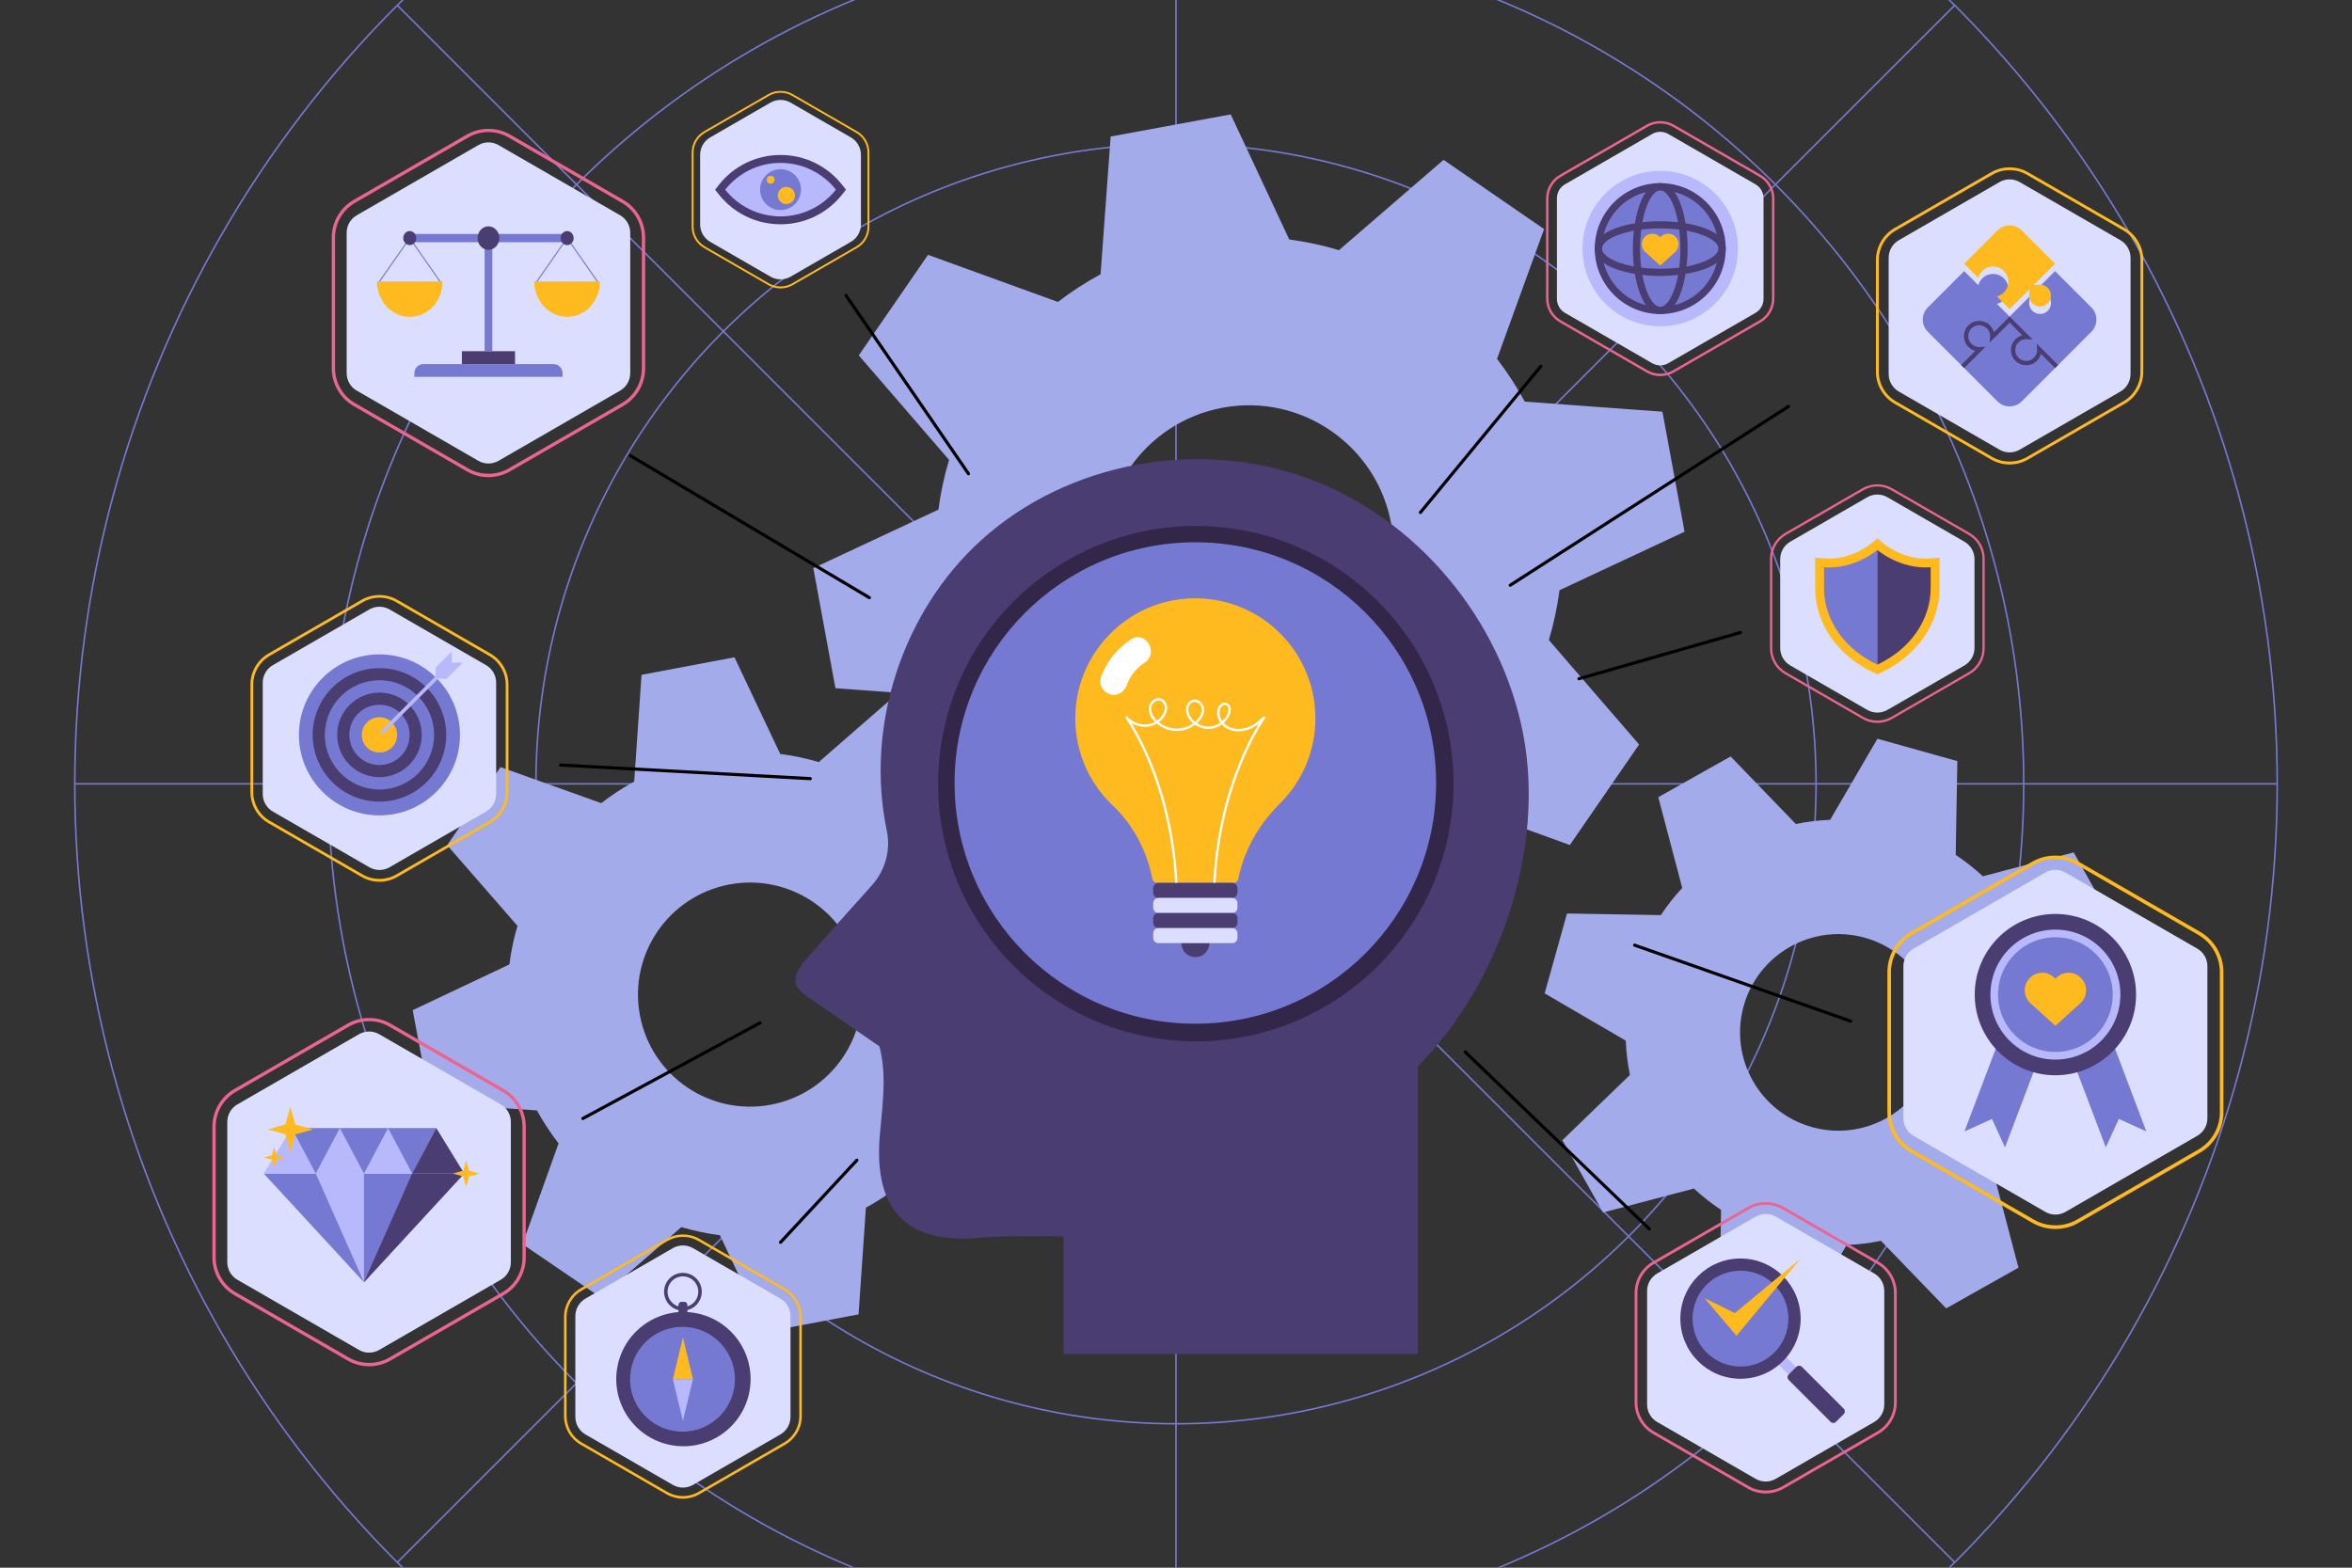 <?xml version="1.0" encoding="utf-8"?>
<!-- Generator: Adobe Illustrator 27.5.0, SVG Export Plug-In . SVG Version: 6.00 Build 0)  -->
<svg version="1.1" xmlns="http://www.w3.org/2000/svg" xmlns:xlink="http://www.w3.org/1999/xlink" x="0px" y="0px"
	 viewBox="0 0 750 500" style="enable-background:new 0 0 750 500;" xml:space="preserve">
<rect x="0" y="0" width="750" height="500" fill="#333333" stroke="none"/>
<g id="BACKGROUND">
	<g>
		
		<g>
			<defs>
				<rect id="SVGID_1_" width="750" height="500"/>
			</defs>
			<clipPath id="SVGID_00000183945007649664060010000002739268481989134468_">
				<use xlink:href="#SVGID_1_"  style="overflow:visible;"/>
			</clipPath>
			<g style="clip-path:url(#SVGID_00000183945007649664060010000002739268481989134468_);">
				<g>
					<circle style="fill:none;stroke:#7679D1;stroke-width:0.5;stroke-miterlimit:10;" cx="375" cy="250" r="351.153"/>
					<circle style="fill:none;stroke:#7679D1;stroke-width:0.5;stroke-miterlimit:10;" cx="375" cy="250" r="270.321"/>
					<circle style="fill:none;stroke:#7679D1;stroke-width:0.5;stroke-miterlimit:10;" cx="375" cy="250" r="204.098"/>
				</g>
				<line style="fill:none;stroke:#7679D1;stroke-width:0.5;stroke-miterlimit:10;" x1="375" y1="250" x2="375" y2="-101.153"/>
				<line style="fill:none;stroke:#7679D1;stroke-width:0.5;stroke-miterlimit:10;" x1="375" y1="250" x2="126.697" y2="1.697"/>
				<line style="fill:none;stroke:#7679D1;stroke-width:0.5;stroke-miterlimit:10;" x1="375" y1="250" x2="23.847" y2="250"/>
				<line style="fill:none;stroke:#7679D1;stroke-width:0.5;stroke-miterlimit:10;" x1="375" y1="250" x2="126.697" y2="498.303"/>
				<line style="fill:none;stroke:#7679D1;stroke-width:0.5;stroke-miterlimit:10;" x1="375" y1="250" x2="375" y2="601.153"/>
				<line style="fill:none;stroke:#7679D1;stroke-width:0.5;stroke-miterlimit:10;" x1="375" y1="250" x2="623.303" y2="498.303"/>
				<line style="fill:none;stroke:#7679D1;stroke-width:0.5;stroke-miterlimit:10;" x1="375" y1="250" x2="726.153" y2="250"/>
				<line style="fill:none;stroke:#7679D1;stroke-width:0.5;stroke-miterlimit:10;" x1="375" y1="250" x2="623.303" y2="1.697"/>
			</g>
		</g>
	</g>
</g>
<g id="OBJECTS">
	<g>
		<path style="fill:#A4ABEA;" d="M315.939,326.831l30.822-14.58l-5.596-29.635l-34.017-2.337c-2.029-3.721-4.345-7.237-6.894-10.535
			c-0.001-0.001-0.002-0.003-0.003-0.004l11.486-32.108l-24.911-16.998l-25.737,22.427c0,0,0,0,0,0
			c-4.007-1.197-8.099-2.051-12.282-2.589c-0.003-0.001-0.007-0.001-0.01-0.001l-14.588-30.837l-29.634,5.596l-2.339,34.039
			c-3.719,2.029-7.214,4.314-10.506,6.887l-32.139-11.497l-16.998,24.911l22.423,25.731c0,0.001-0.001,0.002-0.001,0.004
			c-1.195,4.003-2.049,8.091-2.582,12.294l-30.839,14.588l5.596,29.634l34.035,2.339c2.029,3.72,4.339,7.211,6.888,10.508
			c0.001,0.001,0.001,0.001,0.002,0.002l-11.496,32.135l24.911,16.998l25.732-22.423c3.999,1.171,8.093,2.049,12.296,2.582
			l14.589,30.841l29.634-5.596l2.339-34.031c0.003-0.002,0.007-0.003,0.01-0.005c3.699-2.025,7.198-4.314,10.493-6.889
			c0.001,0,0.001-0.001,0.002-0.001l32.141,11.498l16.998-24.911L313.36,339.16c0-0.001,0.001-0.003,0.001-0.004
			C314.533,335.156,315.407,331.036,315.939,326.831z M245.817,352.332c-19.404,3.664-38.096-9.091-41.76-28.495
			c-3.659-19.377,9.096-38.069,28.5-41.733c19.377-3.659,38.069,9.096,41.728,28.473
			C277.948,329.981,265.193,348.674,245.817,352.332z"/>
		<path style="fill:#A4ABEA;" d="M642.849,366.687l29.909,0.52l7.124-25.481L654.04,326.66c-0.149-3.715-0.602-7.381-1.325-10.965
			c0-0.002-0.001-0.003-0.001-0.004l21.518-20.783l-12.98-23.055l-28.961,7.629c0,0,0,0,0,0c-2.686-2.499-5.572-4.763-8.652-6.812
			c-0.003-0.002-0.005-0.003-0.008-0.005l0.52-29.923l-25.481-7.124l-15.076,25.859c-3.714,0.149-7.351,0.587-10.94,1.33
			l-20.803-21.539l-23.055,12.98l7.627,28.955c-0.001,0.001-0.001,0.001-0.002,0.002c-2.497,2.683-4.758,5.566-6.812,8.664
			l-29.925-0.52l-7.124,25.481l25.855,15.074c0.149,3.714,0.608,7.358,1.331,10.942c0,0.001,0,0.001,0,0.002l-21.537,20.801
			l12.98,23.055l28.956-7.627c2.689,2.476,5.567,4.759,8.666,6.812l-0.52,29.927l25.481,7.124l15.073-25.853c0.003,0,0.006,0,0.01,0
			c3.697-0.154,7.338-0.593,10.93-1.337c0.001,0,0.001,0,0.002,0l20.805,21.541l23.055-12.98l-7.62-28.929
			c0.001-0.001,0.002-0.002,0.003-0.003C638.506,372.687,640.795,369.787,642.849,366.687z M577.788,359.472
			c-16.684-4.664-26.424-21.964-21.759-38.648c4.658-16.661,21.957-26.4,38.641-21.736c16.661,4.658,26.401,21.957,21.743,38.618
			C611.748,354.39,594.449,364.13,577.788,359.472z"/>
		<path style="fill:#A4ABEA;" d="M497.297,188.237l39.871-18.648l-7.057-38.287l-43.9-3.209c-2.598-4.815-5.568-9.367-8.84-13.638
			c-0.001-0.002-0.003-0.003-0.004-0.005l15.008-41.384l-32.063-22.083l-33.351,28.807c0,0,0,0-0.001,0
			c-5.166-1.567-10.444-2.694-15.841-3.411c-0.004-0.001-0.009-0.001-0.013-0.001l-18.658-39.891l-38.287,7.057l-3.211,43.928
			c-4.813,2.598-9.337,5.529-13.602,8.831l-41.424-15.023l-22.083,32.063l28.801,33.344c-0.001,0.001-0.001,0.003-0.002,0.005
			c-1.566,5.161-2.691,10.434-3.402,15.856l-39.893,18.659l7.057,38.287l43.923,3.211c2.598,4.813,5.561,9.334,8.833,13.604
			c0.001,0.001,0.001,0.002,0.002,0.003l-15.021,41.419l32.063,22.083l33.345-28.802c5.156,1.535,10.435,2.691,15.859,3.402
			l18.66,39.895l38.287-7.056l3.211-43.919c0.004-0.002,0.009-0.004,0.013-0.006c4.786-2.594,9.316-5.528,13.584-8.834
			c0.001-0.001,0.001-0.001,0.002-0.002l41.427,15.024l22.083-32.063l-28.775-33.314c0.001-0.002,0.001-0.003,0.002-0.005
			C495.435,198.976,496.586,193.663,497.297,188.237z M406.63,220.762c-25.069,4.62-49.128-11.95-53.748-37.02
			c-4.614-25.035,11.956-49.093,37.026-53.713c25.035-4.614,49.093,11.956,53.707,36.991
			C448.236,192.09,431.665,216.148,406.63,220.762z"/>
	</g>
	<g>
		<g>
			<path style="fill:#493D72;" d="M339.147,431.868h112.988v-91.766c26.149-26.426,40.587-69.349,33.591-105.862
				c-6.996-36.512-33.733-68.839-68.626-81.666s-76.711-5.239-104.249,19.737c-25.189,22.846-37.029,59.511-30.062,92.655
				c1.301,6.188-0.522,12.636-4.722,17.363c-7.063,7.949-14.181,15.672-21.186,23.852c-1.881,2.197-3.891,4.952-3.033,7.714
				c0.566,1.82,2.235,3.035,3.804,4.118c7.59,5.238,15.18,10.477,22.77,15.715c2.485,9.224,0.911,19.103,0.113,28.622
				c-0.798,9.519,0.232,20.217,7.279,26.667c6.508,5.955,16.25,6.533,25.035,5.727c8.784-0.805,26.298-0.369,26.298-0.369V431.868z"
				/>
			<g>
				
					<ellipse transform="matrix(0.16 -0.987 0.987 0.16 73.847 586.195)" style="fill:#332749;" cx="381.167" cy="249.73" rx="82.181" ry="82.181"/>
				<circle style="fill:#7679D1;" cx="381.167" cy="249.73" r="76.776"/>
			</g>
			<g>
				<g>
					<path style="fill:#FFBA1F;" d="M419.456,229.114c0-22.584-19.552-40.601-42.652-38.048
						c-17.886,1.977-32.158,16.586-33.767,34.509c-1.108,12.343,3.649,23.605,11.797,31.325c6.583,6.237,10.875,14.51,12.642,23.406
						l0.001,0.005c0.147,0.74,0.796,1.272,1.55,1.272h24.28c0.754,0,1.403-0.533,1.55-1.272l0,0c1.823-9.18,6.601-17.415,13.252-24
						C415.115,249.374,419.456,239.753,419.456,229.114z"/>
					
						<path style="fill:none;stroke:#FFFFFF;stroke-width:0.75;stroke-linecap:round;stroke-linejoin:round;stroke-miterlimit:10;" d="
						M375.085,281.583c-0.82-17.963-6.202-38.102-15.841-52.753c1.36,1.701,3.931,2.689,6.108,2.613
						c2.177-0.076,4.289-1.23,5.528-3.021c0.594-0.859,0.999-1.892,0.907-2.932c-0.092-1.04-0.762-2.063-1.761-2.367
						c-1.471-0.448-3.048,0.876-3.292,2.394c-0.244,1.518,0.526,3.037,1.56,4.175c1.694,1.863,4.166,2.997,6.683,3.064
						c2.518,0.067,5.046-0.933,6.837-2.704c1.039-1.028,1.861-2.408,1.766-3.867c-0.095-1.459-1.392-2.873-2.842-2.69
						c-1.115,0.141-1.979,1.175-2.159,2.285s0.217,2.248,0.839,3.184c1.407,2.119,4.032,3.363,6.563,3.11
						c2.531-0.253,4.858-1.993,5.816-4.349c0.461-1.132,0.416-2.765-0.725-3.202c-1.182-0.453-2.343,0.873-2.528,2.126
						c-0.321,2.169,1.031,4.38,2.965,5.413c1.934,1.033,4.314,1.003,6.386,0.286c2.072-0.717,3.596-2.015,5.195-3.516
						c-9.639,14.65-15.021,34.789-15.841,52.753"/>
					<path style="fill:#FFFFFF;" d="M360.656,203.913c-4.578,2.957-7.82,7.131-9.645,12.255c-0.78,2.189,0.882,4.709,3.005,5.293
						c2.382,0.655,4.51-0.808,5.293-3.005c1.044-2.932,3.084-5.429,5.69-7.112C369.635,208.349,365.326,200.896,360.656,203.913z"/>
				</g>
				<g>
					<path style="fill:#493D72;" d="M392.929,286.388h-23.524c-0.925,0-1.675-0.75-1.675-1.675v-1.455
						c0-0.925,0.75-1.675,1.675-1.675h23.524c0.925,0,1.675,0.75,1.675,1.675v1.455
						C394.604,285.638,393.854,286.388,392.929,286.388z"/>
					<path style="fill:#DCDEFF;" d="M392.929,291.193h-23.524c-0.925,0-1.675-0.75-1.675-1.675v-1.455
						c0-0.925,0.75-1.675,1.675-1.675h23.524c0.925,0,1.675,0.75,1.675,1.675v1.455
						C394.604,290.443,393.854,291.193,392.929,291.193z"/>
					<path style="fill:#493D72;" d="M392.929,295.998h-23.524c-0.925,0-1.675-0.75-1.675-1.675v-1.455
						c0-0.925,0.75-1.675,1.675-1.675h23.524c0.925,0,1.675,0.75,1.675,1.675v1.455
						C394.604,295.248,393.854,295.998,392.929,295.998z"/>
					<path style="fill:#493D72;" d="M385.631,300.803c0,2.465-1.998,4.464-4.463,4.464c-2.465,0-4.463-1.998-4.463-4.464
						c0-2.465,1.998-4.463,4.463-4.463C383.632,296.34,385.631,298.338,385.631,300.803z"/>
					<path style="fill:#DCDEFF;" d="M392.929,300.803h-23.524c-0.925,0-1.675-0.75-1.675-1.675v-1.455
						c0-0.925,0.75-1.675,1.675-1.675h23.524c0.925,0,1.675,0.75,1.675,1.675v1.455
						C394.604,300.053,393.854,300.803,392.929,300.803z"/>
				</g>
			</g>
		</g>
	</g>
	<g>
		<g>
			<g>
				<path style="fill:#FFBA1F;" d="M640.818,148.142c-2.067,0-4.106-0.546-5.898-1.579l-30.829-17.8
					c-3.638-2.101-5.898-6.014-5.898-10.216V82.949c0-4.2,2.26-8.115,5.898-10.217l30.829-17.797
					c3.584-2.067,8.212-2.068,11.796-0.001l30.829,17.8c3.638,2.101,5.898,6.014,5.898,10.215v35.598c0,4.2-2.26,8.115-5.898,10.217
					l-30.829,17.797C644.924,147.595,642.884,148.142,640.818,148.142z M640.818,54.256c-1.909,0-3.793,0.505-5.447,1.461
					l-30.829,17.797c-3.36,1.94-5.447,5.555-5.447,9.435v35.598c0,3.88,2.087,7.495,5.447,9.434l30.829,17.8
					c3.314,1.91,7.588,1.91,10.894-0.001l30.829-17.797c3.359-1.94,5.447-5.555,5.447-9.435V82.949c0-3.88-2.088-7.495-5.447-9.434
					l-30.829-17.8C644.609,54.761,642.726,54.256,640.818,54.256z"/>
				<path style="fill:#DCDEFF;" d="M602.251,82.197v37.102c0,2.299,1.227,4.424,3.218,5.573l32.131,18.551
					c1.991,1.15,4.444,1.15,6.435,0l32.131-18.551c1.991-1.15,3.218-3.274,3.218-5.573V82.197c0-2.299-1.227-4.424-3.218-5.573
					l-32.131-18.551c-1.991-1.149-4.444-1.149-6.435,0l-32.131,18.551C603.478,77.773,602.251,79.898,602.251,82.197z"/>
				<g>
					<g>
						<path style="fill:#7679D1;" d="M666.888,105.812L644.7,128.001c-2.145,2.144-5.622,2.144-7.767,0l-22.188-22.188
							c-2.144-2.145-2.144-5.622,0-7.767l11.582-11.582l4.521,4.521c0.222-0.821,0.647-1.575,1.266-2.193
							c1.893-1.893,4.975-1.903,6.868-0.01c1.893,1.893,1.893,4.985,0,6.878c-0.618,0.618-1.372,1.043-2.203,1.256l4.047,4.047
							l6.346-6.346l-0.116,1.816c-0.068,0.995,0.299,1.98,1.005,2.685c1.362,1.362,3.584,1.362,4.946,0
							c1.362-1.362,1.352-3.574-0.01-4.936c-0.705-0.705-1.681-1.082-2.685-1.024l-1.797,0.116l6.8-6.801l11.572,11.572
							C669.033,100.19,669.033,103.668,666.888,105.812z"/>
						<path style="fill:#493D72;" d="M656.292,116.428l-6.81-6.81l0.116,1.797c0.058,1.005-0.319,1.98-1.024,2.686
							c-1.362,1.362-3.574,1.372-4.936,0.01s-1.362-3.584,0-4.946c0.705-0.705,1.69-1.072,2.685-1.005l1.816,0.116l-7.313-7.313
							l-5.013,5.013c-0.213-0.831-0.638-1.584-1.256-2.202c-1.893-1.893-4.984-1.893-6.878,0c-1.893,1.893-1.884,4.975,0.01,6.868
							c0.609,0.609,1.372,1.043,2.193,1.266l-4.521,4.521l0.966,0.966l6.81-6.81l-1.797,0.116c-1.005,0.058-1.98-0.319-2.686-1.024
							c-1.362-1.362-1.372-3.574-0.01-4.936c1.362-1.362,3.584-1.362,4.946,0c0.705,0.705,1.072,1.69,1.005,2.686l-0.116,1.816
							l6.347-6.347l4.047,4.047c-0.831,0.213-1.584,0.638-2.202,1.256c-1.893,1.893-1.893,4.985,0,6.878
							c1.893,1.893,4.975,1.884,6.868-0.01c0.609-0.609,1.043-1.372,1.265-2.193l4.521,4.521L656.292,116.428z"/>
					</g>
					<path style="fill:#FFBA1F;" d="M653.003,96.756c-1.362,1.362-3.584,1.362-4.946,0c-0.705-0.705-1.072-1.69-1.005-2.686
						l0.116-1.816l-6.346,6.347l-4.047-4.047c0.831-0.213,1.584-0.638,2.203-1.256c1.893-1.893,1.893-4.985,0-6.878
						c-1.893-1.893-4.975-1.884-6.868,0.01c-0.618,0.618-1.043,1.372-1.265,2.193l-4.521-4.521l10.606-10.607
						c2.144-2.144,5.622-2.144,7.766,0l10.616,10.616l-6.8,6.8l1.797-0.116c1.005-0.058,1.98,0.319,2.685,1.024
						C654.355,93.181,654.365,95.394,653.003,96.756z"/>
				</g>
			</g>
			
				<line style="fill:none;stroke:#000;stroke-linecap:round;stroke-linejoin:round;stroke-miterlimit:10;" x1="481.577" y1="186.649" x2="570.293" y2="129.637"/>
		</g>
		<g>
			<g>
				<path style="fill:#EB6592;" d="M529.412,119.973c-1.535,0-3.049-0.405-4.378-1.173l-27.652-15.965
					c-2.701-1.56-4.379-4.466-4.379-7.585V63.322c0-3.119,1.678-6.025,4.379-7.584l27.651-15.964c2.663-1.536,6.101-1.534,8.758,0
					l27.651,15.963c2.701,1.559,4.379,4.466,4.379,7.585V95.25c0,3.119-1.678,6.026-4.379,7.585l-27.651,15.964
					C532.462,119.567,530.947,119.973,529.412,119.973z M529.412,39.37c-1.399,0-2.78,0.37-3.994,1.07l-27.651,15.964
					c-2.463,1.422-3.994,4.073-3.994,6.918V95.25c0,2.844,1.531,5.495,3.994,6.918l27.652,15.965
					c2.426,1.399,5.563,1.398,7.987-0.001l27.651-15.964c2.463-1.422,3.994-4.073,3.994-6.918V63.322
					c0-2.845-1.531-5.496-3.994-6.918L533.405,40.44C532.193,39.74,530.812,39.37,529.412,39.37z"/>
				<path style="fill:#DCDEFF;" d="M496.469,63.241v32.089c0,1.841,0.982,3.542,2.576,4.462l27.79,16.045
					c1.594,0.92,3.558,0.92,5.152,0l27.79-16.045c1.594-0.92,2.576-2.621,2.576-4.462V63.241c0-1.841-0.982-3.542-2.576-4.462
					l-27.79-16.045c-1.594-0.92-3.558-0.92-5.152,0l-27.79,16.045C497.451,59.7,496.469,61.401,496.469,63.241z"/>
				<g>
					<circle style="fill:#B8B9FC;" cx="529.412" cy="79.286" r="24.793"/>
					<g>
						
							<ellipse transform="matrix(0.707 -0.707 0.707 0.707 98.998 397.573)" style="fill:#7679D1;" cx="529.412" cy="79.286" rx="19.732" ry="19.732"/>
						<g>
							<path style="fill:#493D72;" d="M529.412,100.165c-11.512,0-20.879-9.367-20.879-20.879s9.367-20.879,20.879-20.879
								c11.512,0,20.878,9.367,20.878,20.879S540.924,100.165,529.412,100.165z M529.412,60.699
								c-10.249,0-18.587,8.338-18.587,18.587s8.338,18.587,18.587,18.587s18.586-8.338,18.586-18.587
								S539.661,60.699,529.412,60.699z"/>
							<path style="fill:#493D72;" d="M529.412,100.165c-5.667,0-8.724-10.758-8.724-20.879s3.058-20.879,8.724-20.879
								c5.667,0,8.724,10.758,8.724,20.879S535.079,100.165,529.412,100.165z M529.412,60.699c-3.042,0-6.432,7.633-6.432,18.587
								s3.39,18.587,6.432,18.587c3.042,0,6.432-7.633,6.432-18.587S532.454,60.699,529.412,60.699z"/>
							<path style="fill:#493D72;" d="M529.412,88.01c-10.121,0-20.879-3.058-20.879-8.724c0-5.667,10.758-8.724,20.879-8.724
								c10.121,0,20.878,3.058,20.878,8.724C550.29,84.952,539.533,88.01,529.412,88.01z M529.412,72.854
								c-10.954,0-18.587,3.39-18.587,6.432c0,3.042,7.633,6.432,18.587,6.432c10.953,0,18.586-3.39,18.586-6.432
								C547.998,76.244,540.365,72.854,529.412,72.854z"/>
						</g>
					</g>
					<path style="fill:#FFBA1F;" d="M535.29,77.895c0-1.858-1.506-3.364-3.364-3.364c-1.005,0-1.898,0.45-2.514,1.149
						c-0.616-0.699-1.508-1.149-2.514-1.149c-1.858,0-3.364,1.506-3.364,3.364c0,0.936,0.384,1.782,1.001,2.392l-0.002,0
						l4.879,4.405l4.879-4.405h-0.001C534.906,79.677,535.29,78.831,535.29,77.895z M529.411,80.126l-0.013,0
						c0.005-0.005,0.009-0.011,0.013-0.016c0.005,0.005,0.009,0.011,0.014,0.016L529.411,80.126z"/>
				</g>
			</g>
			
				<line style="fill:none;stroke:#000;stroke-linecap:round;stroke-linejoin:round;stroke-miterlimit:10;" x1="452.937" y1="163.447" x2="491.327" y2="116.821"/>
		</g>
		<g>
			<g>
				<path style="fill:#FFBA1F;" d="M248.897,91.99c-1.375,0-2.731-0.363-3.922-1.051l-20.495-11.833
					c-2.419-1.396-3.921-3.998-3.921-6.791V48.649c0-2.792,1.502-5.394,3.921-6.791l20.496-11.833c2.382-1.375,5.46-1.375,7.842,0
					l20.495,11.833c2.419,1.397,3.921,3.999,3.921,6.791v23.666c0,2.793-1.502,5.395-3.921,6.791l-20.495,11.833
					C251.628,91.626,250.272,91.99,248.897,91.99z M248.897,29.573c-1.269,0-2.521,0.336-3.621,0.97L224.78,42.376
					c-2.233,1.29-3.621,3.694-3.621,6.272v23.666c0,2.58,1.388,4.983,3.621,6.272l20.495,11.833c2.199,1.269,5.045,1.269,7.243,0
					l20.495-11.833c2.234-1.289,3.621-3.692,3.621-6.272V48.649c0-2.579-1.388-4.982-3.621-6.272l-20.495-11.833
					C251.418,29.909,250.166,29.573,248.897,29.573z"/>
				<path style="fill:#DCDEFF;" d="M223.258,49.394v22.175c0,2.299,1.227,4.424,3.218,5.573L245.68,88.23
					c1.991,1.15,4.444,1.15,6.435,0l19.204-11.088c1.991-1.15,3.218-3.274,3.218-5.573V49.394c0-2.299-1.227-4.424-3.218-5.573
					l-19.204-11.088c-1.991-1.149-4.444-1.149-6.435,0l-19.204,11.088C224.484,44.971,223.258,47.095,223.258,49.394z"/>
				<g>
					<g>
						<path style="fill:#493D72;" d="M248.902,71.535c-7.686,0-14.843-3.452-19.635-9.47l-1.245-1.564l1.24-1.568
							c4.781-6.04,11.939-9.504,19.64-9.504c7.693,0,14.846,3.464,19.627,9.504l1.241,1.568l-1.246,1.564
							C263.731,68.083,256.58,71.535,248.902,71.535z"/>
						<path style="fill:#B8B9FC;" d="M266.555,60.495c-4.132,5.189-10.499,8.521-17.652,8.521c-7.153,0-13.534-3.333-17.666-8.521
							c4.118-5.202,10.499-8.548,17.666-8.548C256.055,51.947,262.436,55.293,266.555,60.495z"/>
					</g>
					<g>
						<path style="fill:#7679D1;" d="M255.419,60.482c0,3.602-2.92,6.521-6.521,6.521s-6.521-2.92-6.521-6.521
							c0-3.601,2.92-6.521,6.521-6.521S255.419,56.88,255.419,60.482z"/>
						<path style="fill:#FFBA1F;" d="M253.488,62.333c0,1.514-1.227,2.74-2.74,2.74s-2.74-1.227-2.74-2.74s1.227-2.741,2.74-2.741
							S253.488,60.819,253.488,62.333z"/>
						<path style="fill:#FFBA1F;" d="M247.014,57.339c0,0.696-0.564,1.26-1.26,1.26c-0.696,0-1.26-0.564-1.26-1.26
							c0-0.696,0.564-1.26,1.26-1.26C246.45,56.078,247.014,56.643,247.014,57.339z"/>
					</g>
				</g>
			</g>
			
				<line style="fill:none;stroke:#000;stroke-linecap:round;stroke-linejoin:round;stroke-miterlimit:10;" x1="308.831" y1="151.096" x2="269.771" y2="94.229"/>
		</g>
		<g>
			<g>
				<path style="fill:#EB6592;" d="M155.754,152.186c-2.423,0-4.814-0.641-6.914-1.853l-36.141-20.866
					c-4.265-2.463-6.914-7.052-6.914-11.976V75.758c0-4.924,2.649-9.513,6.914-11.976l36.142-20.866
					c4.201-2.424,9.628-2.424,13.829,0l36.141,20.866c4.265,2.463,6.914,7.052,6.914,11.976v41.733
					c0,4.924-2.649,9.513-6.914,11.976l-36.142,20.866C160.568,151.545,158.177,152.186,155.754,152.186z M155.754,42.12
					c-2.238,0-4.446,0.592-6.386,1.711l-36.142,20.866c-3.938,2.275-6.385,6.513-6.385,11.061v41.733
					c0,4.547,2.447,8.786,6.386,11.061l36.141,20.866c3.88,2.238,8.891,2.238,12.772,0l36.142-20.866
					c3.938-2.275,6.385-6.513,6.385-11.061V75.758c0-4.547-2.447-8.786-6.386-11.061L162.14,43.831
					C160.2,42.711,157.992,42.12,155.754,42.12z"/>
				<path style="fill:#DCDEFF;" d="M110.542,74.236v44.776c0,2.299,1.227,4.424,3.218,5.573l38.777,22.388
					c1.991,1.15,4.444,1.15,6.435,0l38.777-22.388c1.991-1.15,3.218-3.274,3.218-5.573V74.236c0-2.299-1.227-4.424-3.218-5.573
					l-38.777-22.388c-1.991-1.15-4.444-1.15-6.435,0l-38.777,22.388C111.768,69.812,110.542,71.937,110.542,74.236z"/>
				<g>
					<path style="fill:#7679D1;" d="M179.382,120.209h-47.255v-1.191c0-1.606,1.302-2.908,2.908-2.908h41.439
						c1.606,0,2.908,1.302,2.908,2.908V120.209z"/>
					<rect x="147.281" y="112.01" style="fill:#493D72;" width="16.948" height="4.099"/>
					<rect x="154.532" y="76.447" style="fill:#7679D1;" width="2.444" height="35.564"/>
					<g>
						<g>
							<path style="fill:#7679D1;" d="M120.639,90.491c-0.035,0-0.07-0.01-0.101-0.032c-0.08-0.056-0.1-0.165-0.044-0.245
								l10.022-14.382c0.057-0.082,0.167-0.098,0.245-0.044c0.08,0.056,0.1,0.165,0.044,0.245l-10.022,14.382
								C120.749,90.465,120.694,90.491,120.639,90.491z"/>
							<path style="fill:#7679D1;" d="M140.683,90.491c-0.056,0-0.11-0.026-0.145-0.076l-10.022-14.382
								c-0.056-0.08-0.036-0.189,0.044-0.245c0.078-0.054,0.189-0.038,0.245,0.044l10.022,14.382
								c0.056,0.08,0.036,0.189-0.044,0.245C140.753,90.481,140.718,90.491,140.683,90.491z"/>
						</g>
						<path style="fill:#FFBA1F;" d="M120.191,89.753c0,6.244,4.688,11.306,10.47,11.306c5.782,0,10.47-5.062,10.47-11.306H120.191z
							"/>
					</g>
					<g>
						<g>
							<path style="fill:#7679D1;" d="M190.87,90.491c-0.056,0-0.11-0.026-0.145-0.076l-10.022-14.382
								c-0.056-0.08-0.036-0.189,0.044-0.245c0.078-0.054,0.189-0.038,0.245,0.044l10.022,14.382
								c0.056,0.08,0.036,0.189-0.044,0.245C190.94,90.481,190.905,90.491,190.87,90.491z"/>
							<path style="fill:#7679D1;" d="M170.826,90.491c-0.035,0-0.07-0.01-0.101-0.032c-0.08-0.056-0.1-0.165-0.044-0.245
								l10.023-14.382c0.056-0.082,0.167-0.098,0.245-0.044c0.08,0.056,0.1,0.165,0.044,0.245L170.97,90.415
								C170.936,90.465,170.881,90.491,170.826,90.491z"/>
						</g>
						<path style="fill:#FFBA1F;" d="M191.318,89.753c0,6.244-4.688,11.306-10.47,11.306c-5.782,0-10.47-5.062-10.47-11.306H191.318
							z"/>
					</g>
					<g>
						
							<rect x="154.435" y="50.84" transform="matrix(-1.836970e-16 1 -1 -1.836970e-16 231.688 -79.821)" style="fill:#7679D1;" width="2.639" height="50.187"/>
						<path style="fill:#493D72;" d="M159.224,75.933c0,2.069-1.553,3.746-3.469,3.746c-1.916,0-3.469-1.677-3.469-3.746
							c0-2.069,1.553-3.746,3.469-3.746C157.67,72.187,159.224,73.864,159.224,75.933z"/>
						<path style="fill:#493D72;" d="M132.736,75.933c0,1.237-0.929,2.24-2.075,2.24c-1.146,0-2.075-1.003-2.075-2.24
							c0-1.237,0.929-2.24,2.075-2.24C131.807,73.693,132.736,74.696,132.736,75.933z"/>
						<path style="fill:#493D72;" d="M182.923,75.933c0,1.237-0.929,2.24-2.075,2.24c-1.146,0-2.075-1.003-2.075-2.24
							c0-1.237,0.929-2.24,2.075-2.24C181.994,73.693,182.923,74.696,182.923,75.933z"/>
					</g>
				</g>
			</g>
			
				<line style="fill:none;stroke:#000;stroke-linecap:round;stroke-linejoin:round;stroke-miterlimit:10;" x1="200.967" y1="145.309" x2="277.235" y2="190.631"/>
		</g>
		<g>
			<g>
				<path style="fill:#FFBA1F;" d="M120.999,281.226c-1.994,0-3.962-0.527-5.692-1.524l-29.75-17.177
					c-3.511-2.028-5.692-5.805-5.692-9.858v-34.352c0-4.053,2.181-7.831,5.692-9.859l29.75-17.175c3.458-1.995,7.927-1.995,11.383,0
					l29.75,17.176c3.511,2.027,5.692,5.804,5.692,9.858v34.352c0,4.053-2.181,7.83-5.69,9.858l-29.751,17.176
					C124.962,280.698,122.994,281.226,120.999,281.226z M120.999,190.626c-1.842,0-3.66,0.487-5.257,1.408l-29.75,17.176
					c-3.242,1.872-5.256,5.361-5.256,9.104v34.352c0,3.743,2.014,7.232,5.256,9.103l29.75,17.177
					c3.194,1.844,7.321,1.842,10.512-0.001l29.751-17.176c3.242-1.872,5.255-5.361,5.255-9.103v-34.352
					c0-3.744-2.014-7.233-5.257-9.103l-29.75-17.177C124.659,191.113,122.842,190.626,120.999,190.626z"/>
				<path style="fill:#DCDEFF;" d="M83.782,217.719v35.543c0,2.299,1.227,4.424,3.218,5.573l30.781,17.772
					c1.991,1.15,4.444,1.15,6.435,0l30.781-17.772c1.991-1.15,3.218-3.274,3.218-5.573v-35.543c0-2.299-1.227-4.423-3.218-5.573
					l-30.781-17.772c-1.991-1.15-4.444-1.15-6.435,0L87,212.146C85.009,213.296,83.782,215.42,83.782,217.719z"/>
				<g>
					<g>
						<g>
							<circle style="fill:#7679D1;" cx="120.999" cy="234.384" r="25.678"/>
						</g>
						<g>
							<path style="fill:#493D72;" d="M120.999,255.674c-11.74,0-21.29-9.55-21.29-21.29c0-11.74,9.55-21.29,21.29-21.29
								s21.29,9.55,21.29,21.29C142.289,246.123,132.739,255.674,120.999,255.674z M120.999,216.957
								c-9.609,0-17.427,7.818-17.427,17.427s7.818,17.427,17.427,17.427c9.61,0,17.427-7.818,17.427-17.427
								S130.609,216.957,120.999,216.957z"/>
						</g>
						<g>
							<path style="fill:#493D72;" d="M120.999,247.864c-7.433,0-13.48-6.047-13.48-13.48s6.047-13.48,13.48-13.48
								c7.433,0,13.48,6.047,13.48,13.48S128.432,247.864,120.999,247.864z M120.999,224.767c-5.303,0-9.617,4.314-9.617,9.617
								s4.314,9.617,9.617,9.617c5.303,0,9.617-4.314,9.617-9.617S126.302,224.767,120.999,224.767z"/>
						</g>
						<g>
							<path style="fill:#FFBA1F;" d="M126.641,234.384c0,3.116-2.526,5.642-5.642,5.642s-5.642-2.526-5.642-5.642
								c0-3.116,2.526-5.642,5.642-5.642S126.641,231.268,126.641,234.384z"/>
						</g>
					</g>
					<g>
						<path style="fill:#B8B9FC;" d="M121.93,234.033c-0.148,0-0.297-0.057-0.41-0.17c-0.227-0.227-0.227-0.594,0-0.82
							l17.776-17.776c0.227-0.227,0.594-0.227,0.82,0c0.227,0.227,0.227,0.594,0,0.82l-17.776,17.776
							C122.227,233.976,122.079,234.033,121.93,234.033z"/>
						<polygon style="fill:#B8B9FC;" points="142.449,216.481 138.902,216.481 138.902,212.933 144.06,207.775 144.06,211.322 
							147.608,211.322 						"/>
					</g>
				</g>
			</g>
			
				<line style="fill:none;stroke:#000;stroke-linecap:round;stroke-linejoin:round;stroke-miterlimit:10;" x1="178.773" y1="244.001" x2="258.39" y2="248.34"/>
		</g>
		<g>
			<g>
				<path style="fill:#EB6592;" d="M117.691,435.765c-2.423,0-4.813-0.64-6.914-1.851l-36.141-20.869
					c-4.265-2.463-6.914-7.051-6.914-11.975v-41.733c0-4.924,2.649-9.513,6.914-11.977l36.141-20.866
					c4.2-2.421,9.626-2.423,13.829-0.001l36.141,20.868c4.265,2.463,6.914,7.051,6.914,11.976v41.733
					c0,4.924-2.649,9.512-6.914,11.976l-36.141,20.866C122.505,435.123,120.114,435.765,117.691,435.765z M117.691,325.699
					c-2.238,0-4.446,0.592-6.386,1.712l-36.141,20.866c-3.939,2.274-6.386,6.512-6.386,11.061v41.733
					c0,4.548,2.447,8.785,6.386,11.058l36.141,20.868c3.881,2.238,8.893,2.24,12.772-0.001l36.141-20.866
					c3.939-2.274,6.386-6.512,6.386-11.059v-41.733c0-4.548-2.447-8.786-6.386-11.059l-36.141-20.868
					C122.136,326.291,119.928,325.699,117.691,325.699z"/>
				<path style="fill:#DCDEFF;" d="M72.478,357.815v44.776c0,2.299,1.227,4.424,3.218,5.573l38.777,22.388
					c1.991,1.15,4.444,1.15,6.435,0l38.777-22.388c1.991-1.15,3.218-3.274,3.218-5.573v-44.776c0-2.299-1.227-4.424-3.218-5.573
					l-38.777-22.388c-1.991-1.15-4.444-1.15-6.435,0l-38.777,22.388C73.704,353.392,72.478,355.516,72.478,357.815z"/>
				<g>
					<g>
						<polygon style="fill:#7679D1;" points="116.061,374.287 84.098,374.287 116.061,408.966 148.024,374.287 						"/>
						<polygon style="fill:#B8B9FC;" points="139.116,359.791 93.006,359.791 84.098,374.287 148.024,374.287 						"/>
						<polygon style="fill:#7679D1;" points="100.691,374.287 108.376,359.791 100.691,359.791 93.006,359.791 						"/>
						<polygon style="fill:#7679D1;" points="116.061,374.287 123.746,359.791 116.061,359.791 108.376,359.791 						"/>
						<polygon style="fill:#7679D1;" points="131.431,374.287 139.116,359.791 131.431,359.791 123.746,359.791 						"/>
						<polygon style="fill:#B8B9FC;" points="100.691,374.287 116.061,408.966 116.061,374.287 						"/>
						<g>
							<polygon style="fill:#493D72;" points="139.116,359.791 131.431,374.287 139.116,374.287 148.024,374.287 							"/>
							<polygon style="fill:#493D72;" points="131.431,374.287 116.061,408.966 148.024,374.287 							"/>
						</g>
					</g>
					<g>
						<polygon style="fill:#FFBA1F;" points="92.581,352.989 94.155,358.643 99.809,360.217 94.155,361.791 92.581,367.446 
							91.007,361.791 85.353,360.217 91.007,358.643 						"/>
						<polygon style="fill:#FFBA1F;" points="87.407,365.853 88.128,368.442 90.716,369.162 88.128,369.883 87.407,372.471 
							86.687,369.883 84.098,369.162 86.687,368.442 						"/>
						<polygon style="fill:#FFBA1F;" points="148.635,370.047 149.559,373.364 152.876,374.287 149.559,375.21 148.635,378.528 
							147.712,375.21 144.395,374.287 147.712,373.364 						"/>
					</g>
				</g>
			</g>
			
				<line style="fill:none;stroke:#000;stroke-linecap:round;stroke-linejoin:round;stroke-miterlimit:10;" x1="185.859" y1="356.734" x2="242.376" y2="326.217"/>
		</g>
		<g>
			<g>
				<path style="fill:#FFBA1F;" d="M217.768,477.992c-1.838,0-3.652-0.486-5.246-1.405l-27.421-15.832
					c-3.236-1.87-5.246-5.35-5.246-9.086v-31.663c0-3.736,2.01-7.218,5.246-9.087l27.421-15.831c3.187-1.838,7.306-1.838,10.492,0
					l27.421,15.832c3.236,1.868,5.246,5.349,5.246,9.086v31.663c0,3.736-2.01,7.217-5.245,9.086l-27.422,15.831
					C221.421,477.506,219.606,477.992,217.768,477.992z M217.768,394.484c-1.698,0-3.374,0.449-4.845,1.299l-27.421,15.831
					c-2.989,1.725-4.845,4.941-4.845,8.392v31.663c0,3.45,1.856,6.665,4.845,8.391l27.421,15.832
					c2.945,1.698,6.748,1.699,9.689-0.001l27.423-15.831c2.988-1.725,4.844-4.941,4.844-8.391v-31.663
					c0-3.451-1.856-6.666-4.845-8.391l-27.421-15.832C221.141,394.933,219.466,394.484,217.768,394.484z"/>
				<path style="fill:#DCDEFF;" d="M183.464,419.747v32.179c0,2.299,1.227,4.423,3.218,5.573l27.868,16.09
					c1.991,1.15,4.444,1.15,6.435,0l27.868-16.09c1.991-1.15,3.218-3.274,3.218-5.573v-32.179c0-2.299-1.227-4.424-3.218-5.573
					l-27.868-16.09c-1.991-1.149-4.444-1.149-6.435,0l-27.868,16.09C184.691,415.324,183.464,417.448,183.464,419.747z"/>
				<g>
					<g>
						
							<ellipse transform="matrix(0.228 -0.974 0.974 0.228 -260.159 551.667)" style="fill:#493D72;" cx="217.768" cy="439.874" rx="21.409" ry="21.409"/>
						
							<ellipse transform="matrix(0.159 -0.987 0.987 0.159 -251.145 584.901)" style="fill:#7679D1;" cx="217.768" cy="439.874" rx="16.725" ry="16.725"/>
						<g>
							<polygon style="fill:#B8B9FC;" points="217.768,453.195 220.971,439.874 217.768,439.874 214.565,439.874 							"/>
							<polygon style="fill:#FFBA1F;" points="217.768,426.553 214.565,439.874 217.768,439.874 220.971,439.874 							"/>
						</g>
					</g>
					<g>
						<path style="fill:#493D72;" d="M219.19,420.752h-2.845v-4.553c0-0.557,0.452-1.009,1.009-1.009h0.827
							c0.557,0,1.009,0.452,1.009,1.009V420.752z"/>
						<path style="fill:#493D72;" d="M217.768,417.995c-3.315,0-6.01-2.696-6.01-6.01c0-3.315,2.696-6.01,6.01-6.01
							c3.315,0,6.01,2.696,6.01,6.01C223.778,415.299,221.082,417.995,217.768,417.995z M217.768,407.087
							c-2.7,0-4.897,2.197-4.897,4.897c0,2.7,2.197,4.897,4.897,4.897c2.7,0,4.897-2.197,4.897-4.897
							C222.665,409.284,220.468,407.087,217.768,407.087z"/>
					</g>
				</g>
			</g>
			
				<line style="fill:none;stroke:#000;stroke-linecap:round;stroke-linejoin:round;stroke-miterlimit:10;" x1="248.896" y1="396.227" x2="273.23" y2="370.047"/>
		</g>
		<g>
			<g>
				<path style="fill:#FFBA1F;" d="M655.422,391.973c-2.6,0-5.163-0.688-7.414-1.989l-38.743-22.367
					c-4.572-2.64-7.412-7.559-7.412-12.839v-44.739c0-5.279,2.841-10.199,7.412-12.84l38.745-22.367
					c4.504-2.597,10.321-2.599,14.825-0.001l38.745,22.37c4.572,2.64,7.412,7.559,7.412,12.839v44.739
					c0,5.279-2.841,10.199-7.412,12.84l-38.745,22.367C660.585,391.285,658.022,391.973,655.422,391.973z M655.422,273.979
					c-2.4,0-4.767,0.635-6.846,1.836l-38.745,22.367c-4.222,2.438-6.846,6.982-6.846,11.857v44.739
					c0,4.876,2.624,9.419,6.846,11.856l38.743,22.369c4.159,2.405,9.537,2.404,13.693,0.002l38.745-22.369
					c4.222-2.438,6.846-6.982,6.846-11.857v-44.739c0-4.876-2.624-9.419-6.846-11.856l-38.745-22.37
					C660.187,274.613,657.82,273.979,655.422,273.979z"/>
				<path style="fill:#DCDEFF;" d="M606.953,308.14v48.537c0,2.299,1.227,4.424,3.218,5.573l42.034,24.268
					c1.991,1.15,4.444,1.15,6.435,0l42.034-24.268c1.991-1.15,3.218-3.274,3.218-5.573V308.14c0-2.299-1.227-4.423-3.218-5.573
					l-42.034-24.268c-1.991-1.15-4.444-1.15-6.435,0l-42.034,24.268C608.179,303.717,606.953,305.841,606.953,308.14z"/>
				<g>
					<polygon style="fill:#7679D1;" points="641.895,319.934 626.421,360.867 635.196,356.871 639.347,365.954 655.445,323.435 
											"/>
					<polygon style="fill:#7679D1;" points="668.948,319.934 684.422,360.867 675.648,356.871 671.497,365.954 655.399,323.435 
											"/>
					<g>
						<circle style="fill:#493D72;" cx="655.422" cy="317.22" r="25.724"/>
						<circle style="fill:#B8B9FC;" cx="655.422" cy="317.22" r="20.725"/>
						<circle style="fill:#7679D1;" cx="655.422" cy="317.22" r="18.29"/>
						<path style="fill:#FFBA1F;" d="M665.203,315.85c0-3.092-2.506-5.598-5.598-5.598c-1.673,0-3.158,0.749-4.183,1.913
							c-1.026-1.163-2.51-1.913-4.183-1.913c-3.091,0-5.598,2.506-5.598,5.598c0,1.558,0.638,2.965,1.665,3.979l-0.004,0
							l8.119,7.329l8.119-7.329h-0.002C664.565,318.815,665.203,317.408,665.203,315.85z M655.422,319.562l-0.022,0.001
							c0.008-0.009,0.015-0.018,0.022-0.027c0.008,0.009,0.015,0.019,0.023,0.027L655.422,319.562z"/>
					</g>
				</g>
			</g>
			
				<line style="fill:none;stroke:#000;stroke-linecap:round;stroke-linejoin:round;stroke-miterlimit:10;" x1="521.245" y1="301.452" x2="590.141" y2="325.699"/>
		</g>
		<g>
			<g>
				<path style="fill:#EB6592;" d="M563.041,476.321c-2.026,0-4.026-0.535-5.783-1.549l-30.229-17.455
					c-3.567-2.06-5.783-5.897-5.783-10.017v-34.905c0-4.118,2.216-7.957,5.783-10.018l30.229-17.452
					c3.514-2.026,8.053-2.027,11.567-0.001l30.229,17.455c3.567,2.06,5.783,5.897,5.783,10.017v34.905
					c0,4.118-2.216,7.957-5.783,10.018l-30.229,17.452C567.067,475.784,565.067,476.321,563.041,476.321z M563.041,384.26
					c-1.872,0-3.719,0.495-5.341,1.432l-30.229,17.452c-3.294,1.902-5.341,5.447-5.341,9.251v34.905c0,3.804,2.047,7.349,5.341,9.25
					l30.229,17.455c3.249,1.873,7.44,1.873,10.682-0.001l30.229-17.452c3.294-1.902,5.341-5.447,5.341-9.251v-34.905
					c0-3.804-2.047-7.349-5.341-9.25l-30.229-17.455C566.759,384.755,564.912,384.26,563.041,384.26z"/>
				<path style="fill:#DCDEFF;" d="M525.224,411.73v36.236c0,2.299,1.227,4.424,3.218,5.573l31.381,18.118
					c1.991,1.15,4.444,1.15,6.435,0l31.381-18.118c1.991-1.15,3.218-3.274,3.218-5.573V411.73c0-2.299-1.227-4.424-3.218-5.573
					l-31.381-18.118c-1.991-1.15-4.444-1.15-6.435,0l-31.381,18.118C526.451,407.307,525.224,409.431,525.224,411.73z"/>
				<g>
					<g>
						<g>
							
								<rect x="568.557" y="430.86" transform="matrix(0.707 -0.707 0.707 0.707 -141.143 530.877)" style="fill:#B8B9FC;" width="3.398" height="9.908"/>
							<path style="fill:#493D72;" d="M587.916,451.028l-2.446,2.446c-0.484,0.484-1.269,0.484-1.753,0l-13.337-13.337
								c-0.484-0.484-0.484-1.269,0-1.753l2.446-2.446c0.484-0.484,1.269-0.484,1.753,0l13.337,13.337
								C588.4,449.759,588.4,450.544,587.916,451.028z"/>
						</g>
						<g>
							<circle style="fill:#493D72;" cx="555.006" cy="420.564" r="19.177"/>
							<path style="fill:#7679D1;" d="M565.815,409.754c5.97,5.97,5.97,15.649,0,21.619c-5.97,5.97-15.649,5.97-21.619,0
								c-5.97-5.97-5.97-15.649,0-21.619S559.845,403.784,565.815,409.754z"/>
						</g>
					</g>
					<polygon style="fill:#FFBA1F;" points="543.541,414.026 553.196,418.798 574.182,401.387 553.72,426.029 					"/>
				</g>
			</g>
			
				<line style="fill:none;stroke:#000;stroke-linecap:round;stroke-linejoin:round;stroke-miterlimit:10;" x1="467.222" y1="335.51" x2="525.935" y2="391.973"/>
		</g>
		<g>
			<g>
				<path style="fill:#EB6592;" d="M598.643,230.573c-1.66,0-3.298-0.439-4.737-1.27l-24.762-14.297
					c-2.922-1.686-4.737-4.831-4.737-8.205v-28.593c0-3.375,1.816-6.519,4.737-8.205l24.762-14.297c2.877-1.661,6.598-1.661,9.475,0
					l24.763,14.297c2.922,1.686,4.737,4.831,4.737,8.205v28.593c0,3.375-1.816,6.519-4.737,8.205l-24.763,14.297
					C601.942,230.134,600.303,230.573,598.643,230.573z M598.643,155.162c-1.534,0-3.046,0.405-4.375,1.172l-24.762,14.297
					c-2.698,1.558-4.375,4.462-4.375,7.578v28.593c0,3.117,1.677,6.021,4.375,7.578l24.762,14.297c2.658,1.534,6.093,1.534,8.751,0
					l24.763-14.297c2.698-1.558,4.375-4.462,4.375-7.578v-28.593c0-3.117-1.677-6.021-4.375-7.578l-24.763-14.297
					C601.69,155.567,600.177,155.162,598.643,155.162z"/>
				<path style="fill:#DCDEFF;" d="M567.666,178.335v28.339c0,2.299,1.227,4.424,3.218,5.573l24.543,14.17
					c1.991,1.15,4.444,1.15,6.435,0l24.543-14.17c1.991-1.149,3.218-3.274,3.218-5.573v-28.339c0-2.299-1.227-4.423-3.218-5.573
					l-24.543-14.17c-1.991-1.15-4.444-1.15-6.435,0l-24.543,14.17C568.892,173.912,567.666,176.036,567.666,178.335z"/>
				<g>
					<path style="fill:#FFBA1F;" d="M597.448,214.532c-11.493-5.371-18.633-15.708-18.633-26.977v-9.701l3.051,0.246
						c0.486,0.04,0.981,0.059,1.471,0.059h0.001c7.679,0,13.4-4.847,13.457-4.896l1.855-1.596l1.851,1.602
						c0.05,0.043,5.771,4.89,13.449,4.89c0.49,0,0.985-0.019,1.472-0.059l3.051-0.246v9.701c0,11.27-7.14,21.607-18.632,26.977
						l-1.196,0.559L597.448,214.532z"/>
					<g>
						<path style="fill:#7679D1;" d="M598.644,175.397c0,0-7.227,6.307-17.005,5.518v6.64c0,10.161,6.516,19.518,17.005,24.42l0,0
							V175.397z"/>
						<path style="fill:#493D72;" d="M598.644,175.397c0,0,7.227,6.307,17.005,5.518v6.64c0,10.161-6.516,19.518-17.005,24.42l0,0
							V175.397z"/>
					</g>
				</g>
			</g>
			
				<line style="fill:none;stroke:#000;stroke-linecap:round;stroke-linejoin:round;stroke-miterlimit:10;" x1="503.499" y1="216.481" x2="555.006" y2="201.725"/>
		</g>
	</g>
</g>
</svg>
